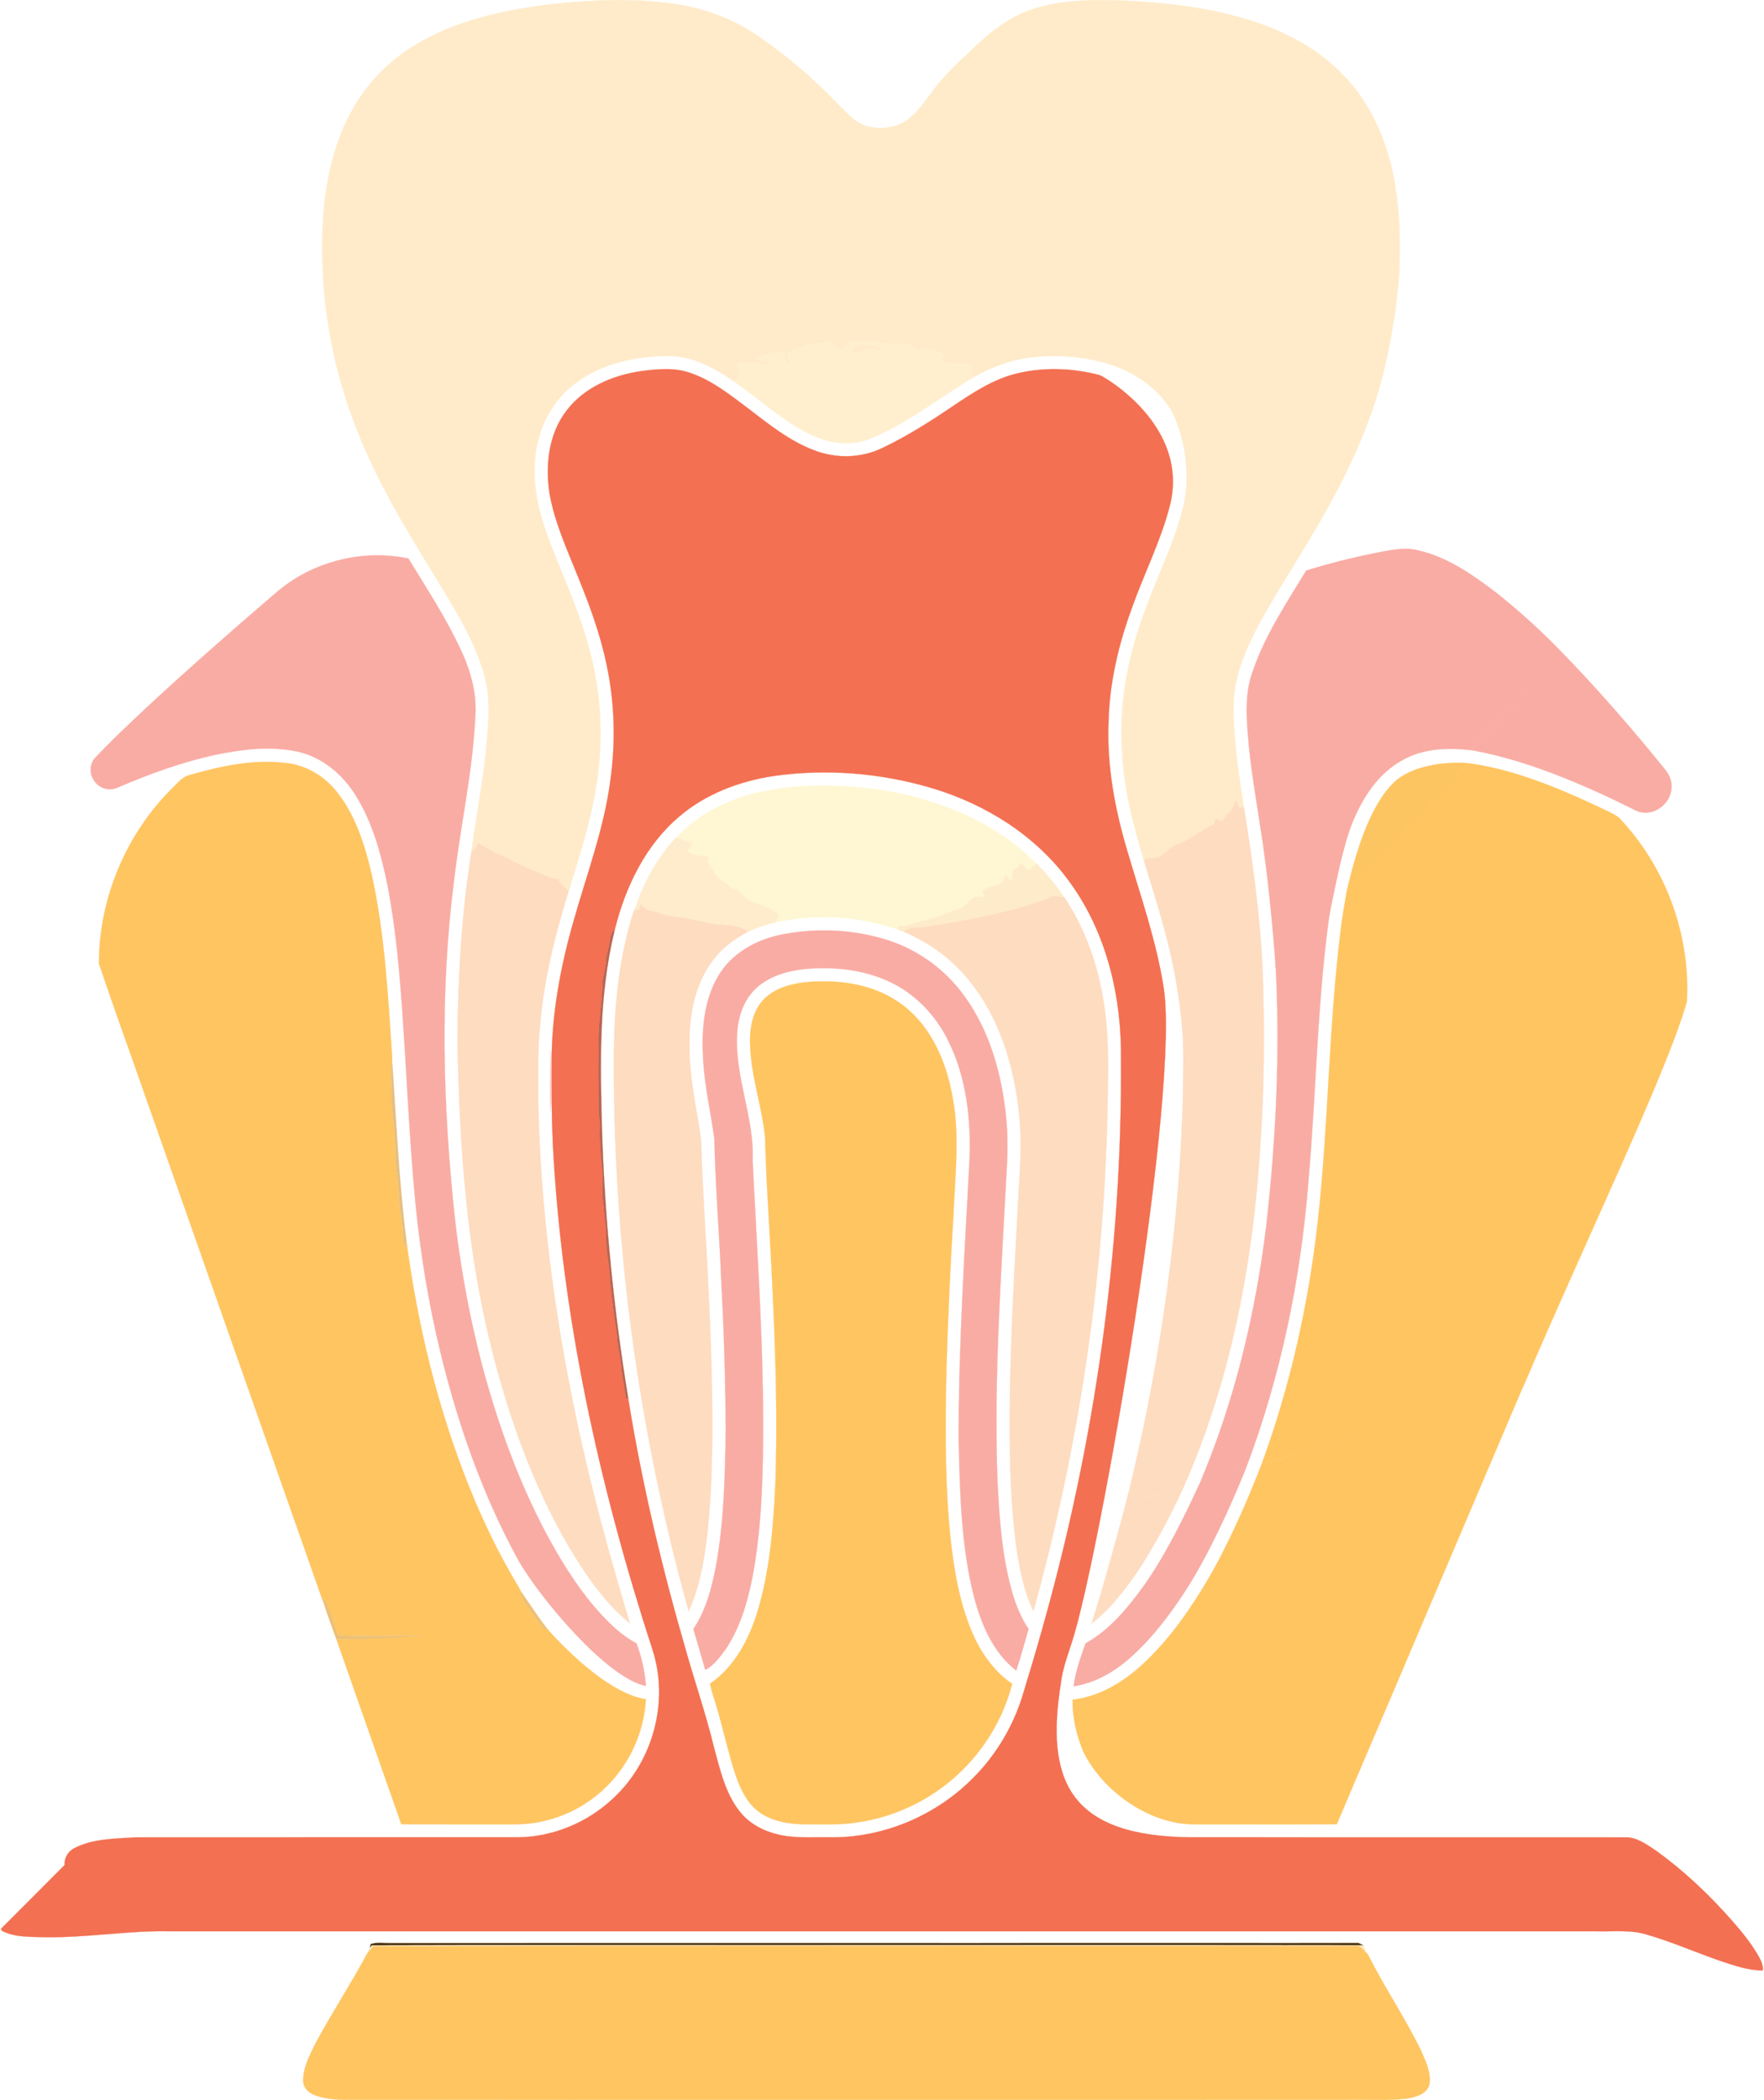 <?xml version="1.0" encoding="UTF-8"?>
<!DOCTYPE svg PUBLIC "-//W3C//DTD SVG 1.1//EN" "http://www.w3.org/Graphics/SVG/1.1/DTD/svg11.dtd">
<!-- Creator: CorelDRAW 2020 (64-Bit) -->
<svg xmlns="http://www.w3.org/2000/svg" xml:space="preserve" width="300px" height="357px" version="1.1" style="shape-rendering:geometricPrecision; text-rendering:geometricPrecision; image-rendering:optimizeQuality; fill-rule:evenodd; clip-rule:evenodd"
viewBox="0 0 300.69 358.24"
 xmlns:xlink="http://www.w3.org/1999/xlink"
 xmlns:xodm="http://www.corel.com/coreldraw/odm/2003">
 <defs>
  <style type="text/css">
   <![CDATA[
    .str14 {stroke:#4B320A;stroke-width:0.03;stroke-miterlimit:22.926}
    .str10 {stroke:#BA6552;stroke-width:0.03;stroke-miterlimit:22.926}
    .str11 {stroke:#E5BF81;stroke-width:0.03;stroke-miterlimit:22.926}
    .str13 {stroke:#EDC075;stroke-width:0.03;stroke-miterlimit:22.926}
    .str2 {stroke:#F37052;stroke-width:0.03;stroke-miterlimit:22.926}
    .str12 {stroke:#F8ACA4;stroke-width:0.03;stroke-miterlimit:22.926}
    .str3 {stroke:#F9ACA4;stroke-width:0.03;stroke-miterlimit:22.926}
    .str4 {stroke:#FDC561;stroke-width:0.03;stroke-miterlimit:22.926}
    .str7 {stroke:#FEDCC0;stroke-width:0.03;stroke-miterlimit:22.926}
    .str9 {stroke:#FEEBCA;stroke-width:0.03;stroke-miterlimit:22.926}
    .str5 {stroke:#FFC561;stroke-width:0.03;stroke-miterlimit:22.926}
    .str0 {stroke:#FFEBCA;stroke-width:0.03;stroke-miterlimit:22.926}
    .str8 {stroke:#FFECCC;stroke-width:0.03;stroke-miterlimit:22.926}
    .str1 {stroke:#FFEFCE;stroke-width:0.03;stroke-miterlimit:22.926}
    .str6 {stroke:#FFF7D3;stroke-width:0.03;stroke-miterlimit:22.926}
    .fil3 {fill:none;fill-rule:nonzero}
    .fil15 {fill:#4B320A;fill-rule:nonzero}
    .fil11 {fill:#BA6552;fill-rule:nonzero}
    .fil12 {fill:#E5BF81;fill-rule:nonzero}
    .fil14 {fill:#EDC075;fill-rule:nonzero}
    .fil2 {fill:#F37052;fill-rule:nonzero}
    .fil13 {fill:#F8ACA4;fill-rule:nonzero}
    .fil4 {fill:#F9ACA4;fill-rule:nonzero}
    .fil5 {fill:#FDC561;fill-rule:nonzero}
    .fil8 {fill:#FEDCC0;fill-rule:nonzero}
    .fil10 {fill:#FEEBCA;fill-rule:nonzero}
    .fil6 {fill:#FFC561;fill-rule:nonzero}
    .fil0 {fill:#FFEBCA;fill-rule:nonzero}
    .fil9 {fill:#FFECCC;fill-rule:nonzero}
    .fil1 {fill:#FFEFCE;fill-rule:nonzero}
    .fil7 {fill:#FFF7D3;fill-rule:nonzero}
   ]]>
  </style>
 </defs>
 <g id="Слой_x0020_1">
  <path class="fil0 str0" d="M93.62 0.74c7.13,-0.76 14.38,-1.14 21.51,-0.05 5.07,0.75 9.98,2.61 14.2,5.54 4.82,3.34 9.32,7.15 13.38,11.4 1.51,1.49 2.95,3.3 5.09,3.89 2.28,0.62 4.89,0.35 6.82,-1.06 1.81,-1.28 3.02,-3.18 4.35,-4.91 2.02,-2.81 4.66,-5.08 7.12,-7.49 3.08,-2.93 6.59,-5.59 10.75,-6.75 4.87,-1.4 9.99,-1.39 15.01,-1.21 7.58,0.38 15.21,1.29 22.44,3.72 5.44,1.86 10.67,4.69 14.67,8.88 4.52,4.55 7.26,10.6 8.57,16.82 1.21,5.58 1.32,11.32 1.09,17 0.11,0.54 -0.41,0.75 -0.76,0.98 -12.71,7.5 -25.39,15.06 -38.1,22.56 -2,-3.25 -5.12,-5.71 -8.62,-7.18 -4.49,-1.88 -9.48,-2.39 -14.31,-2.02 -3.83,0.29 -7.52,1.58 -10.83,3.49 -0.42,-0.63 -0.5,-1.36 -0.43,-2.09 -1.73,-0.65 -3.75,0.38 -5.27,-0.91 0.3,-0.31 0.6,-0.62 0.91,-0.93 -1.57,-0.44 -3.23,-1.05 -4.88,-0.79 -0.56,-0.35 -1.09,-0.76 -1.71,-0.97 -1.19,-0.17 -2.39,0.2 -3.58,-0.02 -1.37,-0.21 -2.82,-0.69 -4.15,-0.04 1.29,0.4 2.8,0.21 3.83,1.23 -1.26,-0.05 -2.71,-0.7 -3.83,0.12 -0.42,0.3 -0.96,0.28 -1.44,0.37 -0.01,-0.44 -0.02,-0.88 -0.02,-1.31 0.32,0.04 0.64,0.08 0.97,0.13 0.14,-0.17 0.41,-0.49 0.55,-0.66 -0.77,-0.14 -1.58,-0.3 -2.32,-0.01 -0.68,0.29 -0.77,1.61 -1.65,1.39 -0.57,-0.44 -0.7,-1.37 -1.45,-1.55 -0.79,-0.06 -1.54,0.26 -2.31,0.32 -0.72,0.09 -1.5,-0.06 -2.14,0.33 -0.98,0.59 -2.27,0.59 -3.02,1.54 0.21,0.49 0.42,1 0.61,1.5 -0.2,0.05 -0.6,0.13 -0.8,0.16 -0.16,-0.73 0,-1.63 -0.56,-2.21 -1.61,0.23 -3.21,0.64 -4.69,1.31 0.92,0.42 2.35,-0.09 2.94,0.86 -1.93,0.34 -3.89,-0.71 -5.78,-0.06 -0.24,0.63 0.21,1.23 0.38,1.83 -0.34,0.41 -0.68,0.82 -1.02,1.23 -3.26,-2.25 -6.93,-4.32 -11,-4.38 -6.06,-0.03 -12.48,1.39 -17.13,5.49 -3.97,3.43 -5.97,8.73 -5.94,13.91 -0.11,4.86 1.49,9.53 3.24,14 2.27,5.65 4.75,11.25 6.25,17.17 2.3,8.7 2.27,17.93 0.29,26.68 -1.04,4.73 -2.54,9.34 -3.95,13.97 -0.73,-0.56 -1.41,-1.19 -1.82,-2.03 -1.38,0.01 -2.55,-0.8 -3.81,-1.24 -2.23,-0.84 -4.26,-2.12 -6.46,-3.01 -1.18,-0.52 -2.23,-1.29 -3.4,-1.82 -0.23,0.55 -0.49,1.11 -1.11,1.32 0.79,-6.15 2.03,-12.23 2.58,-18.41 0.31,-3.78 0.67,-7.67 -0.36,-11.38 -1.62,-6.01 -5.01,-11.31 -8.18,-16.59 -5.31,-8.59 -10.59,-17.28 -14.11,-26.78 -3.01,-7.96 -4.8,-16.36 -5.29,-24.85 -0.36,-7.01 -0.12,-14.16 1.89,-20.93 5.17,-17.71 19.59,-23.38 36.79,-25.5z"/>
  <path class="fil0 str0" d="M199.76 70.06c12.72,-7.52 26.15,-15.99 38.86,-23.54 -0.46,7.02 -2.04,15.85 -4.27,22.52 -2.3,6.89 -5.51,13.45 -9.14,19.74 -3.29,5.77 -6.99,11.3 -10.2,17.12 -2.34,4.36 -4.52,9.03 -4.67,14.06 -0.06,5.94 0.84,11.84 1.76,17.69 -0.27,0.06 -0.53,0.11 -0.79,0.18 -0.16,-0.46 -0.31,-0.9 -0.46,-1.35 -0.35,0.68 -0.7,1.38 -1.08,2.05 -0.58,0.39 -0.98,0.95 -1.26,1.58 -0.41,-0.13 -0.81,-0.26 -1.21,-0.39 -0.12,0.28 -0.24,0.57 -0.35,0.87 -2.13,1.1 -4.04,2.61 -6.28,3.49 -1.43,0.49 -2.22,2.17 -3.81,2.28 -0.64,-0.05 -1.27,0.08 -1.85,0.35 -1.89,-6.2 -3.48,-12.56 -3.74,-19.06 -0.5,-8.3 1.27,-16.58 4.24,-24.29 2.09,-5.68 4.86,-11.13 6.26,-17.03 1.22,-5.07 0.36,-11.57 -2.01,-16.27z"/>
  <path class="fil1 str1" d="M139.22 58.63c0.77,-0.06 1.52,-0.38 2.31,-0.32 0.75,0.18 0.88,1.11 1.45,1.55 0.88,0.22 0.97,-1.1 1.65,-1.39 0.74,-0.29 1.55,-0.13 2.32,0.01 -0.14,0.17 -0.41,0.49 -0.55,0.66 -0.33,-0.05 -0.65,-0.09 -0.97,-0.13 0,0.43 0.01,0.87 0.02,1.31 0.48,-0.09 1.02,-0.07 1.44,-0.37 1.12,-0.82 2.57,-0.17 3.83,-0.12 -1.03,-1.02 -2.54,-0.83 -3.83,-1.23 1.33,-0.65 2.78,-0.17 4.15,0.04 1.19,0.22 2.39,-0.15 3.58,0.02 0.62,0.21 1.15,0.62 1.71,0.97 1.65,-0.26 3.31,0.35 4.88,0.79 -0.31,0.31 -0.61,0.62 -0.91,0.93 1.52,1.3 3.54,0.26 5.27,0.91 -0.07,0.73 0.01,1.46 0.43,2.09 -5.94,3.56 -11.43,7.98 -17.91,10.59 -3.66,1.38 -7.75,0.49 -11.06,-1.38 -4.29,-2.34 -7.91,-5.66 -11.89,-8.44 0.34,-0.41 0.68,-0.82 1.02,-1.23 -0.17,-0.6 -0.62,-1.2 -0.38,-1.83 1.89,-0.65 3.85,0.4 5.78,0.06 -0.59,-0.95 -2.02,-0.44 -2.94,-0.86 1.48,-0.67 3.08,-1.08 4.69,-1.31 0.56,0.58 0.4,1.48 0.56,2.21 0.2,-0.03 0.6,-0.11 0.8,-0.16 -0.19,-0.5 -0.4,-1.01 -0.61,-1.5 0.75,-0.95 2.04,-0.95 3.02,-1.54 0.64,-0.39 1.42,-0.24 2.14,-0.33z"/>
  <g>
   <path class="fil2" d="M96.53 70.02c3.02,-3.96 7.89,-6.01 12.71,-6.71 2.85,-0.37 5.87,-0.66 8.62,0.39 3.54,1.26 6.52,3.63 9.49,5.86 3.57,2.72 7.14,5.64 11.4,7.25 3.69,1.44 7.98,1.37 11.57,-0.35 4.23,-2 8.2,-4.52 12.07,-7.14 3.39,-2.28 6.88,-4.61 10.9,-5.59 4.64,-1.14 9.58,-0.95 14.19,0.26 0.67,0.18 15.59,8.7 11.95,22.43 -1.57,6.01 -4.42,11.57 -6.48,17.41 -2.27,6.22 -3.8,12.77 -3.95,19.41 -0.29,7.41 1.09,14.78 3.19,21.86 2.22,7.57 4.85,15.04 6.14,22.85 3.17,17.39 -10.78,97.34 -15.55,112.11 -0.74,2.3 -1.61,4.59 -1.9,7.01 -2.6,16.31 1.05,26.25 22.4,26.36 24.81,0.01 49.62,0 74.43,0.01 1.84,0.2 3.38,1.38 4.88,2.37 4.69,3.4 8.91,7.41 12.74,11.74 1.7,1.93 3.34,3.93 4.62,6.17 0.4,0.74 0.81,1.54 0.71,2.41 -2.48,0.04 -4.85,-0.84 -7.17,-1.59 -4.17,-1.44 -8.22,-3.22 -12.45,-4.47 -2.88,-0.93 -5.93,-0.52 -8.89,-0.61 -81.17,0 -162.33,0 -243.49,0 -7.2,-0.14 -14.34,1.17 -21.55,1 -2.22,-0.07 -4.55,0.02 -6.62,-0.92 -0.31,-0.07 -0.71,-0.45 -0.3,-0.7 3.55,-3.57 7.13,-7.11 10.67,-10.7 -0.1,-1.27 0.66,-2.43 1.81,-2.94 3.12,-1.56 6.71,-1.52 10.1,-1.76 21.77,-0.02 43.52,0 65.29,-0.01 6.05,-0.02 12.03,-2.5 16.42,-6.66 6.76,-6.24 9.55,-16.42 6.74,-25.21 -9.15,-28.11 -15.61,-57.26 -17.07,-86.84 -0.2,-4.57 -0.21,-9.14 -0.19,-13.71 0.03,-8.11 1.52,-16.15 3.76,-23.92 2.22,-7.87 5.14,-15.6 6.24,-23.74 0.95,-6.61 0.79,-13.39 -0.61,-19.93 -1.08,-5.24 -2.94,-10.29 -4.97,-15.23 -1.85,-4.62 -3.95,-9.2 -4.8,-14.14 -0.71,-4.81 -0.11,-10.09 2.95,-14.03l0 0zm35.24 62.37c-5.77,0.89 -11.47,3.03 -15.96,6.85 -5.86,4.92 -9.29,12.13 -11.09,19.44 -0.72,0.28 -0.7,1.11 -0.81,1.75 -0.11,1.23 -0.68,2.37 -0.68,3.62 -0.06,1.2 -0.5,2.35 -0.59,3.55 -0.04,3.5 -0.8,6.96 -0.68,10.48 -0.01,3.91 -0.01,7.83 0.02,11.74 0.16,1.24 0.37,2.47 0.1,3.71 0.26,1.58 0.14,3.2 0.39,4.78 0.32,2.49 -0.09,5.03 0.37,7.51 0.08,1.53 0.39,3.03 0.41,4.56 -0.06,2.19 0.33,4.36 0.59,6.53 0.23,3.72 0.77,7.43 1.3,11.12 0.07,2.07 0.75,4.06 0.79,6.13 0.26,1.44 0.5,2.89 0.72,4.34l0.39 0.07c2.34,14.53 5.75,28.88 9.85,43.01 1.57,5.54 3.46,10.99 4.8,16.59 1.02,3.71 1.88,7.62 4.27,10.72 1.57,2.08 3.96,3.4 6.46,4.01 2.88,0.75 5.89,0.48 8.84,0.53 9.15,0.18 18.26,-3.65 24.67,-10.16 3.92,-3.94 6.85,-8.86 8.45,-14.18 1.14,-3.71 2.25,-7.44 3.3,-11.19 8.95,-31.58 13.67,-64.39 13.45,-97.23 0.12,-10.54 -2.4,-21.42 -8.65,-30.05 -5.67,-7.96 -14.35,-13.41 -23.64,-16.18 -8.73,-2.6 -18.05,-3.34 -27.07,-2.05z"/>
   <path id="1" class="fil3 str2" d="M96.53 70.02c3.02,-3.96 7.89,-6.01 12.71,-6.71 2.85,-0.37 5.87,-0.66 8.62,0.39 3.54,1.26 6.52,3.63 9.49,5.86 3.57,2.72 7.14,5.64 11.4,7.25 3.69,1.44 7.98,1.37 11.57,-0.35 4.23,-2 8.2,-4.52 12.07,-7.14 3.39,-2.28 6.88,-4.61 10.9,-5.59 4.64,-1.14 9.58,-0.95 14.19,0.26 0.67,0.18 15.59,8.7 11.95,22.43 -1.57,6.01 -4.42,11.57 -6.48,17.41 -2.27,6.22 -3.8,12.77 -3.95,19.41 -0.29,7.41 1.09,14.78 3.19,21.86 2.22,7.57 4.85,15.04 6.14,22.85 3.17,17.39 -10.78,97.34 -15.55,112.11 -0.74,2.3 -1.61,4.59 -1.9,7.01 -2.6,16.31 1.05,26.25 22.4,26.36 24.81,0.01 49.62,0 74.43,0.01 1.84,0.2 3.38,1.38 4.88,2.37 4.69,3.4 8.91,7.41 12.74,11.74 1.7,1.93 3.34,3.93 4.62,6.17 0.4,0.74 0.81,1.54 0.71,2.41 -2.48,0.04 -4.85,-0.84 -7.17,-1.59 -4.17,-1.44 -8.22,-3.22 -12.45,-4.47 -2.88,-0.93 -5.93,-0.52 -8.89,-0.61 -81.17,0 -162.33,0 -243.49,0 -7.2,-0.14 -14.34,1.17 -21.55,1 -2.22,-0.07 -4.55,0.02 -6.62,-0.92 -0.31,-0.07 -0.71,-0.45 -0.3,-0.7 3.55,-3.57 7.13,-7.11 10.67,-10.7 -0.1,-1.27 0.66,-2.43 1.81,-2.94 3.12,-1.56 6.71,-1.52 10.1,-1.76 21.77,-0.02 43.52,0 65.29,-0.01 6.05,-0.02 12.03,-2.5 16.42,-6.66 6.76,-6.24 9.55,-16.42 6.74,-25.21 -9.15,-28.11 -15.61,-57.26 -17.07,-86.84 -0.2,-4.57 -0.21,-9.14 -0.19,-13.71 0.03,-8.11 1.52,-16.15 3.76,-23.92 2.22,-7.87 5.14,-15.6 6.24,-23.74 0.95,-6.61 0.79,-13.39 -0.61,-19.93 -1.08,-5.24 -2.94,-10.29 -4.97,-15.23 -1.85,-4.62 -3.95,-9.2 -4.8,-14.14 -0.71,-4.81 -0.11,-10.09 2.95,-14.03m35.24 62.37c-5.77,0.89 -11.47,3.03 -15.96,6.85 -5.86,4.92 -9.29,12.13 -11.09,19.44 -0.72,0.28 -0.7,1.11 -0.81,1.75 -0.11,1.23 -0.68,2.37 -0.68,3.62 -0.06,1.2 -0.5,2.35 -0.59,3.55 -0.04,3.5 -0.8,6.96 -0.68,10.48 -0.01,3.91 -0.01,7.83 0.02,11.74 0.16,1.24 0.37,2.47 0.1,3.71 0.26,1.58 0.14,3.2 0.39,4.78 0.32,2.49 -0.09,5.03 0.37,7.51 0.08,1.53 0.39,3.03 0.41,4.56 -0.06,2.19 0.33,4.36 0.59,6.53 0.23,3.72 0.77,7.43 1.3,11.12 0.07,2.07 0.75,4.06 0.79,6.13 0.26,1.44 0.5,2.89 0.72,4.34l0.39 0.07c2.34,14.53 5.75,28.88 9.85,43.01 1.57,5.54 3.46,10.99 4.8,16.59 1.02,3.71 1.88,7.62 4.27,10.72 1.57,2.08 3.96,3.4 6.46,4.01 2.88,0.75 5.89,0.48 8.84,0.53 9.15,0.18 18.26,-3.65 24.67,-10.16 3.92,-3.94 6.85,-8.86 8.45,-14.18 1.14,-3.71 2.25,-7.44 3.3,-11.19 8.95,-31.58 13.67,-64.39 13.45,-97.23 0.12,-10.54 -2.4,-21.42 -8.65,-30.05 -5.67,-7.96 -14.35,-13.41 -23.64,-16.18 -8.73,-2.6 -18.05,-3.34 -27.07,-2.05z"/>
  </g>
  <path class="fil4 str3" d="M234.89 94.27c2.26,-0.42 4.6,-0.98 6.9,-0.4 5.02,1.13 9.33,4.16 13.36,7.22 4.04,3.2 7.85,6.68 11.42,10.39 -0.61,1.04 -1.68,1.81 -2.46,2.75 -4.42,4.56 -8.81,9.16 -13.21,13.74 -3.97,-0.45 -8.22,-0.32 -11.77,1.72 -4.09,2.24 -6.74,6.34 -8.46,10.55 -1.66,3.93 -3.12,11.67 -3.97,15.82 -3.18,3.51 -5.92,5.74 -9.15,9.21 -0.5,-7.26 -1.47,-16.95 -2.63,-24.13 -0.8,-5.31 -1.75,-10.6 -2.15,-15.96 -0.27,-3.47 -0.42,-7.05 0.75,-10.39 2.09,-6.29 5.81,-11.84 9.22,-17.46 3.99,-1.24 8.05,-2.26 12.15,-3.06z"/>
  <path class="fil4 str3" d="M47.5 100.63c6.06,-4.95 14.37,-6.96 22.03,-5.35 3.04,4.99 6.26,9.9 8.76,15.2 1.81,3.75 3.01,7.89 2.63,12.1 -0.46,9.24 -2.52,18.29 -3.59,27.46 -2.47,19.14 -1.94,38.54 0.11,57.69 1.64,14.4 4.89,28.67 10.22,42.17 2.26,5.68 4.9,11.21 8.08,16.44 2.63,4.29 5.64,8.44 9.46,11.77 1,0.85 2.09,1.61 3.25,2.24 0.88,2.32 1.43,4.76 1.6,7.24 -6.47,-1.15 -18.27,-15.09 -21.94,-21.74 -6.01,-11.05 -10.18,-23.02 -13.14,-35.21 -1.99,-8.22 -3.36,-16.58 -4.21,-24.99 -0.85,-8.75 -1.31,-17.52 -1.83,-26.28 -0.61,-9.45 -1.18,-18.94 -2.96,-28.26 -1.08,-5.34 -2.53,-10.73 -5.43,-15.4 -2.24,-3.62 -5.76,-6.59 -9.99,-7.5 -4.65,-0.99 -9.46,-0.38 -14.07,0.58 -5.71,1.24 -11.23,3.27 -16.6,5.57 -1.34,0.62 -3.05,0.18 -3.89,-1.04 -0.94,-1.16 -0.94,-2.97 0.09,-4.07 9.14,-9.67 30.93,-28.22 31.42,-28.62z"/>
  <path class="fil4 str3" d="M266.57 111.48c5.86,6.02 12.17,13.27 17.43,19.81 0.79,0.94 1.24,2.16 1.06,3.39 -0.27,2.73 -3.47,4.85 -6.03,3.6 -8.54,-4.27 -18.66,-8.67 -28.13,-10.31 5,-5.34 10.65,-11.16 15.67,-16.49z"/>
  <path class="fil5 str4" d="M237.7 133.49c2.93,-2.86 8.62,-3.61 12.6,-3.31 -4.22,4.46 -16.91,18.49 -20.62,21.76 1.34,-5.7 3.67,-14.27 8.02,-18.45z"/>
  <path class="fil6 str5" d="M32.2 132.21c5.39,-1.55 11.04,-2.76 16.67,-2.02 3.32,0.42 6.35,2.26 8.42,4.87 3.25,4.06 4.81,9.16 5.98,14.17 2.2,10.01 2.76,20.29 3.44,30.5 0.03,0.52 0.07,1.05 0.01,1.57 -0.29,1.74 -0.08,3.5 -0.08,5.25 -0.01,3.39 0.72,6.73 0.66,10.12 -0.04,2.52 0.6,4.99 0.63,7.5 0.02,1.09 0.14,2.16 0.35,3.23 0.36,1.86 0.21,3.78 0.65,5.63 0.08,-0.57 0.16,-1.13 0.21,-1.69 1.92,14.67 5.42,29.18 11,42.9 2.15,5.27 4.61,10.42 7.5,15.32 0.32,0.58 0.74,1.11 0.97,1.74 0.11,1.59 1.26,2.77 2.06,4.05 0.77,1.2 1.88,2.17 2.37,3.54 -3.29,0.35 -6.59,0.07 -9.89,0.15 -5.98,0 -11.96,0.03 -17.94,0.01 -2.56,-0.07 -5.14,0.15 -7.69,-0.17 -0.81,-2.08 -1.23,-4.32 -2.39,-6.24 -0.03,0.15 -0.09,0.46 -0.12,0.61l-0.01 0.1c-10.1,-28.72 -20.21,-57.44 -30.31,-86.16 -2.65,-7.61 -5.42,-15.18 -7.98,-22.81 -0.01,-11.08 4.61,-22.06 12.46,-29.87 0.93,-0.84 1.72,-2.01 3.03,-2.3z"/>
  <path class="fil6 str5" d="M230.18 151.11c6.71,-6.97 13.41,-13.96 20.12,-20.93 7.79,1.04 15.12,4.11 22.2,7.39 1.2,0.64 2.52,1.09 3.61,1.92 7.93,8.29 12.23,19.92 11.59,31.37 -3.28,11.81 -17.36,40.89 -27.73,65.26 -0.19,0.29 -0.25,0.77 -0.65,0.85 -14.74,4.28 -29.47,8.55 -44.2,12.82 4.89,-13.32 8.01,-27.26 9.59,-41.35 1.83,-16.38 1.85,-32.91 3.85,-49.28 0.25,-2.09 0.58,-4.17 0.94,-6.24 0.11,-0.64 0.15,-1.36 0.68,-1.81z"/>
  <path class="fil7 str6" d="M128.82 135.27c6.5,-1.56 13.29,-1.51 19.9,-0.71 10.31,1.32 20.57,5.34 28.02,12.77 -0.48,0.39 -0.95,0.79 -1.42,1.19 -0.45,-0.46 -0.9,-0.92 -1.35,-1.37 -0.19,0.31 -0.38,0.62 -0.56,0.94 -0.25,0.05 -0.49,0.1 -0.73,0.16 -0.1,0.72 -0.19,1.45 -0.29,2.18 -0.3,-0.4 -0.6,-0.79 -0.89,-1.18 -0.26,0.49 -0.46,1.05 -0.82,1.48 -1.13,0.4 -2.43,0.49 -3.28,1.44 0.19,0.29 0.39,0.6 0.59,0.9 -0.61,-0.03 -1.23,-0.22 -1.82,-0.03 -1.09,0.62 -1.76,1.89 -3.06,2.14 -1.6,0.35 -3,1.29 -4.62,1.59 -1.78,0.37 -3.45,1.24 -5.31,1.22 0,0.16 -0.01,0.47 -0.02,0.63 -6.7,-2.38 -14.1,-2.76 -21.04,-1.27 0.22,-0.41 0.44,-0.82 0.66,-1.22 -1.31,-1.12 -2.92,-1.82 -4.56,-2.32 -1.17,-0.33 -1.85,-1.42 -2.69,-2.21 -0.25,0.03 -0.49,0.06 -0.73,0.11 -0.69,-0.85 -1.65,-1.36 -2.49,-2.02 -0.64,-0.85 -1.12,-1.82 -1.8,-2.63 0.12,-0.31 0.24,-0.61 0.37,-0.9 -1.28,-0.24 -2.71,-0.08 -3.78,-0.95 0.32,-0.44 0.64,-0.87 0.96,-1.3 -0.93,-0.37 -1.86,-0.71 -2.82,-0.98 3.56,-3.92 8.48,-6.41 13.58,-7.66z"/>
  <path class="fil8 str7" d="M209.77 138.53c0.38,-0.67 0.73,-1.37 1.08,-2.05 0.15,0.45 0.3,0.89 0.46,1.35 0.26,-0.07 0.52,-0.12 0.79,-0.18 1.48,9.07 2.73,18.19 3.19,27.37 -4.51,4.67 -8.98,9.37 -13.5,14.03 -0.27,-6.95 -1.44,-13.84 -3.27,-20.54 -1.07,-3.97 -2.32,-7.87 -3.51,-11.8 0.58,-0.27 1.21,-0.4 1.85,-0.35 1.59,-0.11 2.38,-1.79 3.81,-2.28 2.24,-0.88 4.15,-2.38 6.28,-3.49 0.11,-0.3 0.23,-0.59 0.35,-0.87 0.4,0.13 0.8,0.26 1.21,0.39 0.28,-0.63 0.68,-1.19 1.26,-1.58z"/>
  <path class="fil9 str8" d="M115.17 142.9l0.07 0.03c0.96,0.27 1.89,0.61 2.82,0.98 -0.32,0.43 -0.64,0.86 -0.96,1.3 1.07,0.87 2.5,0.71 3.78,0.95 -0.13,0.29 -0.25,0.59 -0.37,0.89 0.68,0.82 1.16,1.79 1.8,2.64 0.84,0.66 1.8,1.17 2.49,2.02 0.24,-0.05 0.48,-0.08 0.73,-0.12 0.84,0.79 1.52,1.89 2.69,2.22 1.64,0.5 3.25,1.2 4.56,2.32 -0.22,0.4 -0.44,0.8 -0.66,1.22 -1.56,0.41 -3.11,0.87 -4.55,1.6l-0.06 -0.04c-1.75,-1.22 -4.02,-1.08 -6.04,-1.3 -2.09,-0.4 -4.15,-1 -6.28,-1.19 -1.52,-0.12 -2.92,-0.76 -4.41,-1.06 -0.73,-0.08 -1.18,-0.71 -1.69,-1.16 -0.03,0.29 -0.06,0.59 -0.08,0.89 -0.23,0.05 -0.69,0.15 -0.92,0.2 1.45,-4.56 3.82,-8.86 7.08,-12.39z"/>
  <path class="fil8 str7" d="M81.41 143.86c1.17,0.53 2.22,1.3 3.4,1.82 2.2,0.89 4.23,2.17 6.46,3.01 1.26,0.44 2.43,1.25 3.81,1.24 0.41,0.84 1.09,1.47 1.82,2.03 -2.28,7.34 -4.18,14.84 -4.86,22.51 -0.49,4.56 -0.36,9.14 -0.35,13.72 0.38,17.79 2.68,35.51 6.32,52.92 2.49,12.1 5.77,24.02 9.33,35.84 -4.36,-3.53 -7.55,-8.27 -10.42,-13.04 -6.13,-10.52 -10.26,-22.09 -13.22,-33.87 -4.28,-17.08 -5.49,-34.75 -5.81,-52.3 0.05,-10.89 0.68,-21.8 2.41,-32.56 0.62,-0.21 0.88,-0.77 1.11,-1.32z"/>
  <path class="fil10 str9" d="M173.97 147.15c0.45,0.45 0.9,0.91 1.35,1.37 0.47,-0.4 0.94,-0.8 1.42,-1.19 1.73,1.76 3.35,3.64 4.66,5.73 -0.67,0.02 -1.35,-0.29 -2.01,-0.15 -1.63,0.91 -3.51,1.15 -5.23,1.87 -3.87,1.02 -7.77,1.94 -11.73,2.57 -2.18,0.3 -4.33,0.86 -6.54,0.91 -0.7,-0.04 -1.31,0.3 -1.88,0.66l-0.04 0.02c-0.2,-0.08 -0.6,-0.24 -0.81,-0.32 0.01,-0.16 0.02,-0.47 0.03,-0.63 1.85,0.02 3.52,-0.85 5.3,-1.22 1.62,-0.3 3.02,-1.24 4.63,-1.59 1.29,-0.25 1.96,-1.52 3.05,-2.14 0.59,-0.19 1.22,0 1.82,0.03 -0.2,-0.3 -0.4,-0.61 -0.59,-0.9 0.85,-0.95 2.15,-1.04 3.28,-1.44 0.36,-0.43 0.56,-0.99 0.82,-1.48 0.29,0.39 0.59,0.78 0.9,1.18 0.09,-0.73 0.18,-1.46 0.28,-2.18 0.24,-0.06 0.48,-0.11 0.73,-0.16 0.18,-0.32 0.37,-0.63 0.56,-0.94z"/>
  <path class="fil8 str7" d="M179.39 152.91c0.66,-0.14 1.34,0.17 2.01,0.15l0.06 0.01c3.32,4.96 5.43,10.65 6.49,16.51 1.36,6.99 0.96,14.14 0.86,21.21 -0.71,28.39 -5.02,56.68 -12.62,84.04 -1.71,-3.47 -2.38,-7.34 -2.96,-11.13 -0.95,-7.28 -1.13,-14.64 -1.11,-21.98 0.08,-14.17 1.03,-28.32 1.76,-42.46 0.45,-6.88 -0.35,-13.86 -2.48,-20.41 -1.74,-5.21 -4.46,-10.19 -8.43,-14.03 -2.55,-2.55 -5.67,-4.46 -8.96,-5.9 0.57,-0.36 1.18,-0.7 1.88,-0.66 2.21,-0.05 4.36,-0.61 6.54,-0.91 3.96,-0.63 7.86,-1.55 11.73,-2.57 1.72,-0.72 3.6,-0.96 5.23,-1.87z"/>
  <path class="fil8 str7" d="M109.09 154.2c0.51,0.45 0.96,1.08 1.69,1.16 1.49,0.3 2.89,0.94 4.41,1.06 2.13,0.19 4.19,0.79 6.28,1.19 2.03,0.22 4.29,0.08 6.04,1.3 -2.15,1.2 -4.23,2.6 -5.75,4.57 -3.21,3.99 -4.27,9.25 -4.27,14.26 -0.11,5.61 1.17,11.09 1.98,16.6 0.2,7.53 0.75,15.04 1.12,22.56 0.48,9.35 0.84,18.71 0.81,28.08 -0.1,6.87 -0.29,13.77 -1.39,20.56 -0.54,3.2 -1.29,6.39 -2.66,9.33 -8.69,-31.13 -13.01,-63.48 -12.77,-95.8 0.13,-8.01 0.93,-16.11 3.44,-23.76l0.07 -0.02c0.23,-0.05 0.69,-0.15 0.92,-0.2 0.03,-0.3 0.05,-0.6 0.08,-0.89z"/>
  <path class="fil4 str3" d="M217.5 164.31c3.14,-3.27 6.29,-6.54 9.43,-9.8 -2.33,15.57 -2.42,31.35 -3.81,47.01 -1.31,16.73 -4.74,33.34 -10.7,49.05 -2.59,0.74 -5.16,1.53 -7.75,2.24 5.88,-13.91 9.42,-28.73 11.25,-43.69 1.68,-14.86 2.4,-29.86 1.58,-44.81z"/>
  <path class="fil4 str3" d="M133.45 159.38c5.82,-1.11 11.95,-0.83 17.62,0.92 5.42,1.67 10.21,5.18 13.47,9.81 4.19,5.85 6.19,12.99 6.94,20.07 0.38,3.35 0.32,6.72 0.1,10.08 -0.89,17.49 -2.19,34.99 -1.52,52.51 0.32,6.46 0.78,12.99 2.61,19.23 0.63,2.07 1.47,4.09 2.69,5.89 -0.7,2.36 -1.32,4.75 -2.11,7.09 -4.03,-3.11 -6.03,-8.06 -7.28,-12.85 -2.15,-8.66 -2.33,-17.63 -2.55,-26.5 -0.01,-15.81 1,-31.59 1.84,-47.38 0.32,-7.03 -0.44,-14.32 -3.61,-20.7 -2.16,-4.43 -5.78,-8.19 -10.3,-10.2 -4.36,-1.98 -9.27,-2.45 -14,-2.06 -3.13,0.32 -6.39,1.21 -8.68,3.48 -2.04,1.99 -2.93,4.88 -3.05,7.67 -0.42,7.32 2.96,14.23 2.65,21.55 0.77,15.98 1.93,31.97 1.78,47.99 -0.06,7.63 -0.38,15.29 -1.76,22.81 -0.85,4.35 -2.09,8.75 -4.58,12.49 -0.98,1.35 -2.01,2.8 -3.52,3.58 -0.68,-2.32 -1.37,-4.64 -2.03,-6.96 2.14,-3.2 3.13,-6.99 3.84,-10.72 1.4,-7.64 1.55,-15.43 1.67,-23.17 -0.04,-8.7 -0.32,-17.4 -0.78,-26.09 -0.34,-7.89 -0.99,-15.77 -1.16,-23.67 -0.59,-4.41 -1.63,-8.77 -1.89,-13.23 -0.32,-4.87 -0.02,-10.05 2.47,-14.37 2.28,-4.05 6.68,-6.44 11.14,-7.27z"/>
  <path class="fil11 str10" d="M103.91 160.43c0.11,-0.64 0.09,-1.47 0.81,-1.75 -2.76,11.25 -2.47,22.91 -2.15,34.4 0.5,15.24 2,30.44 4.47,45.49l-0.39 -0.07c-0.22,-1.45 -0.46,-2.9 -0.72,-4.34 -0.04,-2.07 -0.72,-4.06 -0.79,-6.13 -0.53,-3.69 -1.07,-7.4 -1.3,-11.12 -0.26,-2.17 -0.65,-4.34 -0.59,-6.53 -0.02,-1.53 -0.33,-3.03 -0.41,-4.56 -0.46,-2.48 -0.05,-5.02 -0.37,-7.51 -0.25,-1.59 -0.13,-3.2 -0.39,-4.78 0.27,-1.24 0.06,-2.47 -0.1,-3.71 -0.03,-3.91 -0.03,-7.83 -0.02,-11.74 -0.12,-3.52 0.64,-6.98 0.68,-10.48 0.09,-1.2 0.53,-2.35 0.59,-3.55 0,-1.25 0.57,-2.39 0.68,-3.62z"/>
  <path class="fil8 str7" d="M201.74 177.97c4.52,-4.66 8.94,-8.38 13.55,-12.95 0.39,9.59 0.32,20.8 -0.37,30.37 -1.23,19.92 -4.97,39.9 -13.07,58.24 -3.31,0.97 -6.61,1.92 -9.91,2.89 6.28,-24.78 10.11,-52.94 9.8,-78.55z"/>
  <path class="fil6 str5" d="M129.54 171.22c1.8,-2.45 4.92,-3.36 7.8,-3.67 5.76,-0.54 11.98,0.36 16.66,4 4.79,3.67 7.28,9.55 8.34,15.34 1.33,6.68 0.48,13.49 0.21,20.22 -0.54,8.71 -0.94,17.42 -1.19,26.14 -0.22,8.91 -0.28,17.84 0.44,26.73 0.55,5.9 1.35,11.86 3.49,17.42 1.48,3.84 3.81,7.5 7.27,9.84 -1.47,5.81 -4.69,11.14 -9.04,15.25 -4.83,4.56 -11.1,7.57 -17.69,8.44 -2.81,0.42 -5.66,0.25 -8.49,0.28 -2.84,-0.03 -5.87,-0.45 -8.17,-2.25 -2.16,-1.71 -3.24,-4.35 -4.06,-6.89 -1.27,-4.09 -2.13,-8.29 -3.44,-12.37 -0.27,-0.82 -0.53,-1.64 -0.67,-2.49 4.1,-2.79 6.55,-7.38 8.01,-12.01 2.23,-7.25 2.8,-14.87 3.15,-22.4 0.54,-17.1 -0.54,-34.19 -1.49,-51.25 -0.13,-2.5 -0.2,-5 -0.28,-7.51 -0.46,-4.72 -2,-9.26 -2.44,-13.98 -0.29,-2.99 -0.23,-6.31 1.59,-8.84z"/>
  <path class="fil4 str3" d="M93.75 179.03c0.05,3.57 0.07,7.16 0.01,10.73 -0.08,-3.57 0.01,-7.16 -0.01,-10.73z"/>
  <path class="fil12 str11" d="M66.72 181.3l0.03 -0.24c0.7,10.1 1.14,20.22 2.39,30.28 -0.05,0.56 -0.13,1.12 -0.21,1.69 -0.44,-1.85 -0.29,-3.77 -0.65,-5.63 -0.21,-1.07 -0.33,-2.14 -0.35,-3.23 -0.03,-2.51 -0.67,-4.98 -0.63,-7.5 0.06,-3.39 -0.67,-6.73 -0.66,-10.12 0,-1.75 -0.21,-3.51 0.08,-5.25z"/>
  <path class="fil6 str5" d="M215.12 249.79c14.81,-4.3 29.79,-8.9 44.6,-13.17 -6.24,14.66 -13.15,30.88 -19.39,45.55 -0.16,0.28 -0.26,0.71 -0.64,0.77 -14.45,4.19 -28.9,8.39 -43.36,12.57 -3.87,1.1 -7.72,2.31 -11.62,3.33 -1.17,-2.82 -1.9,-5.83 -1.83,-8.89 4.97,-0.56 9.32,-3.42 12.81,-6.86 4.08,-4 7.36,-8.73 10.26,-13.63 3.43,-5.86 6.74,-13.34 9.17,-19.67z"/>
  <path class="fil13 str12" d="M204.67 252.81c2.54,-0.92 5.12,-1.56 7.75,-2.24 -2.71,6.7 -6.32,14.62 -10.23,20.71 -2.71,4.16 -5.73,8.17 -9.45,11.48 -2.73,2.42 -6.03,4.36 -9.69,4.9 0.3,-2.53 1.21,-4.93 2.03,-7.32 4.17,-2.3 7.25,-6.1 10,-9.9 3.59,-5.05 7.03,-12 9.59,-17.63z"/>
  <path class="fil8 str7" d="M191.94 256.52c3.2,-0.93 6.71,-1.94 9.91,-2.89 -2.37,5.25 -5.79,11.65 -9.19,16.31 -1.91,2.57 -3.99,5.07 -6.55,7.04 2,-6.36 4.12,-14.01 5.83,-20.46z"/>
  <path class="fil14 str13" d="M88.61 271.3c1.94,2.84 3.82,5.74 6.05,8.37 -12.47,0.02 -24.94,-0.01 -37.41,0.02 -0.77,-2.14 -1.59,-4.26 -2.24,-6.44 0.03,-0.15 0.09,-0.46 0.12,-0.62 1.16,1.93 1.58,4.17 2.39,6.25 2.55,0.32 5.13,0.1 7.69,0.17 5.98,0.02 11.96,-0.01 17.94,-0.01 3.3,-0.08 6.6,0.2 9.89,-0.15 -0.49,-1.37 -1.6,-2.34 -2.37,-3.54 -0.8,-1.28 -1.95,-2.46 -2.06,-4.05z"/>
  <path class="fil6 str5" d="M57.25 279.69c12.66,-0.01 23.4,-1.69 36.06,-1.7 3.83,4.27 10.88,11 16.73,11.88 -0.31,6.25 -3.37,12.29 -8.21,16.25 -3.93,3.26 -9,5.1 -14.1,5.09 -6.48,-0.01 -12.95,0.02 -19.42,-0.01 -3.55,-10.14 -7.51,-21.37 -11.06,-31.51z"/>
  <path class="fil6 str5" d="M184.71 298.84c18.07,-5.22 37.55,-11.46 55.62,-16.67 -3.81,9.01 -8.56,19.99 -12.36,29.02 -8.13,0.06 -16.26,0.01 -24.38,0.02 -7.58,0.01 -15.53,-5.57 -18.88,-12.37z"/>
  <path class="fil15 str14" d="M63.08 331.66c1.09,-0.4 2.29,-0.13 3.43,-0.18 55.05,0 110.11,0.01 165.16,-0.01 0.2,0.1 0.61,0.29 0.81,0.39 -35.74,-0.05 -71.48,0 -107.23,-0.02 -20.65,0.02 -41.31,-0.04 -61.96,0.03 -0.08,0.1 -0.24,0.31 -0.31,0.42 0.02,-0.16 0.07,-0.47 0.1,-0.63z"/>
  <path class="fil10 str9" d="M63.29 331.87c20.65,-0.07 41.31,-0.01 61.96,-0.03 35.75,0.02 71.49,-0.03 107.23,0.02l0.02 0c0.17,0.46 0.36,0.91 0.58,1.36 -0.06,-0.05 -0.17,-0.13 -0.22,-0.17 -0.43,-0.65 -0.98,-1.23 -1.83,-1.07 -55.84,0.03 -111.68,-0.04 -167.52,0.03 -0.37,0.44 -0.74,0.88 -1.08,1.34 0.17,-0.37 0.34,-0.73 0.54,-1.06 0.08,-0.11 0.24,-0.32 0.32,-0.42z"/>
  <path class="fil6 str5" d="M63.51 332.01c55.84,-0.07 111.69,0 167.52,-0.03 0.85,-0.16 1.4,0.42 1.83,1.07 0.05,0.04 0.16,0.12 0.22,0.17l0.14 0.1c2.79,5.56 6.28,10.73 9.03,16.3 0.82,1.89 1.87,3.9 1.5,6.02 -0.49,1.68 -2.44,2.13 -3.95,2.38 -3.46,0.38 -6.94,0.11 -10.41,0.19 -55.82,0 -111.63,0.02 -167.44,0 -2.87,-0.06 -5.87,0.25 -8.59,-0.87 -0.94,-0.4 -1.8,-1.25 -1.79,-2.33 -0.05,-2.28 1.08,-4.36 2.05,-6.35 2.78,-5.2 6.03,-10.12 8.81,-15.31 0.34,-0.46 0.71,-0.9 1.08,-1.34z"/>
 </g>
</svg>
